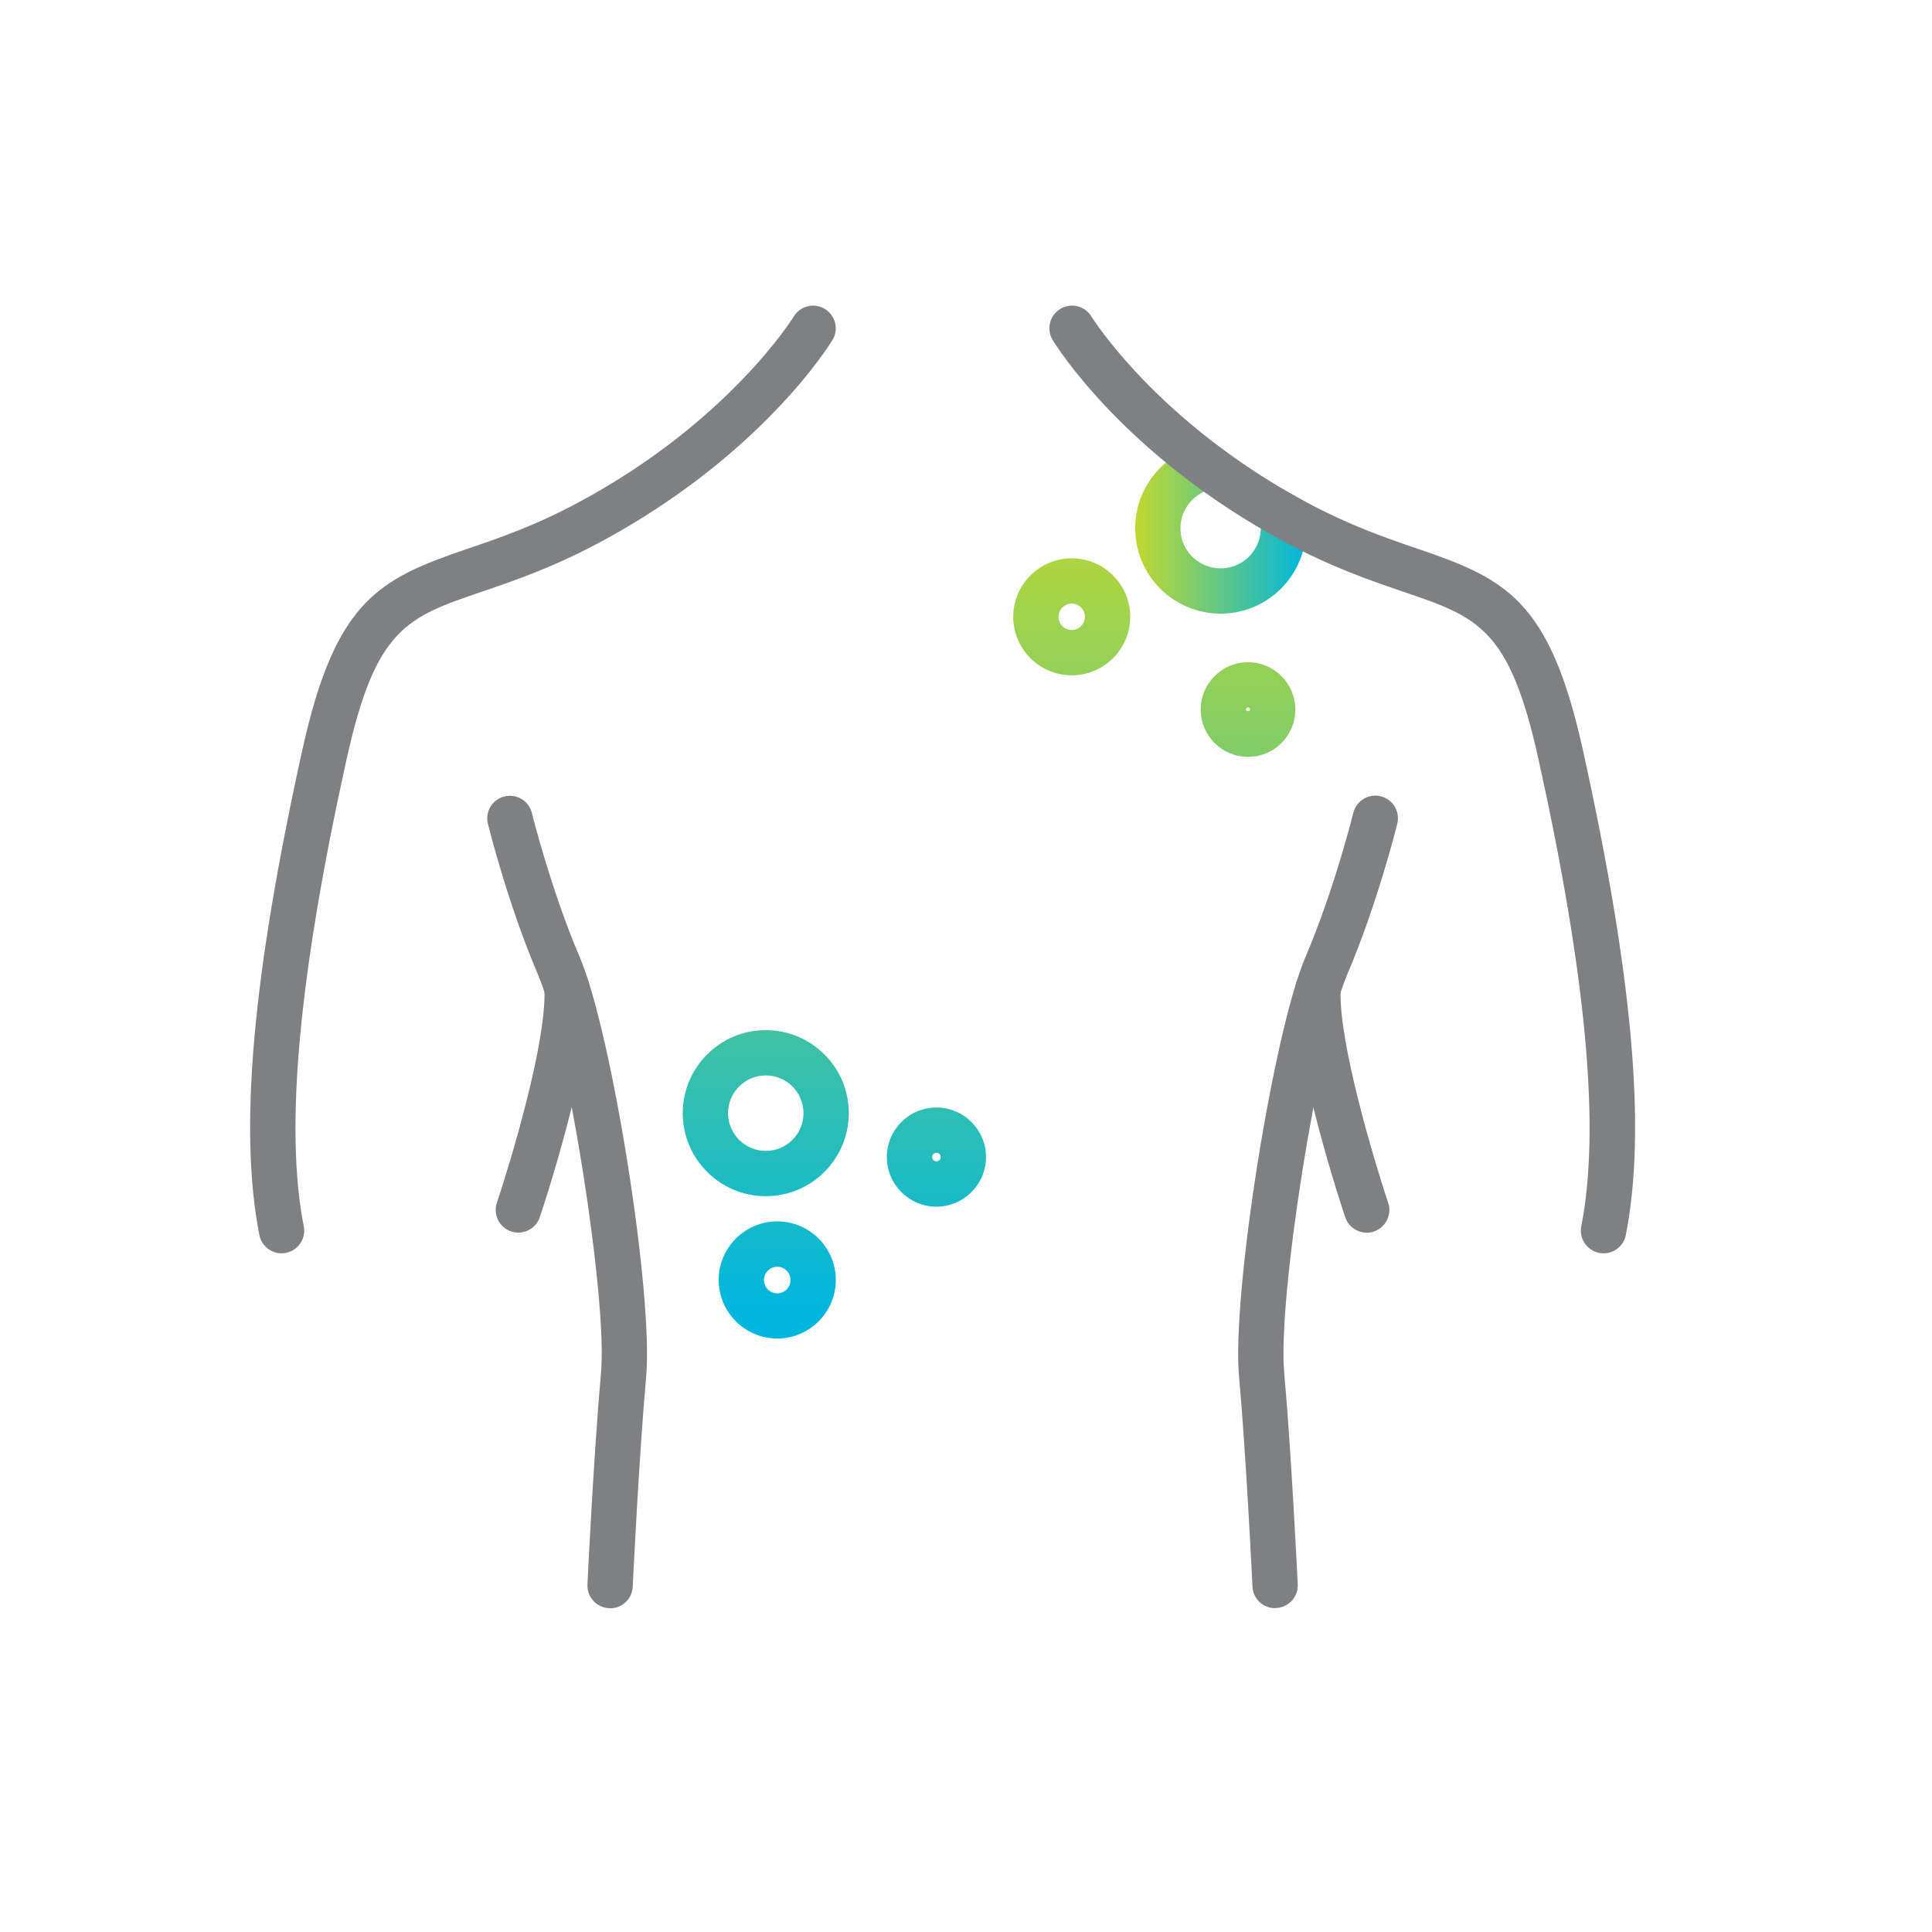 <?xml version="1.0" encoding="UTF-8"?>
<svg id="Layer_1" xmlns="http://www.w3.org/2000/svg" xmlns:xlink="http://www.w3.org/1999/xlink" viewBox="0 0 256 256">
  <defs>
    <style>
      .cls-1 {
        fill: none;
        stroke: url(#RX_gradient-3);
        stroke-linecap: round;
        stroke-linejoin: round;
        stroke-width: 6px;
      }

      .cls-2 {
        fill: url(#RX_gradient);
      }

      .cls-3 {
        fill: url(#RX_gradient-4);
      }

      .cls-4 {
        fill: url(#RX_gradient-2);
      }

      .cls-5 {
        fill: url(#RX_gradient-6);
      }

      .cls-6 {
        fill: url(#RX_gradient-5);
      }

      .cls-7 {
        fill: #7e8083;
      }
    </style>
    <linearGradient id="RX_gradient" data-name="RX gradient" x1="142.01" y1="63.42" x2="142.01" y2="173.69" gradientUnits="userSpaceOnUse">
      <stop offset="0" stop-color="#c1d82f"/>
      <stop offset="1" stop-color="#00b6de"/>
    </linearGradient>
    <linearGradient id="RX_gradient-2" data-name="RX gradient" x1="165.37" y1="63.42" x2="165.37" y2="173.69" xlink:href="#RX_gradient"/>
    <linearGradient id="RX_gradient-3" data-name="RX gradient" x1="150.42" y1="70.07" x2="173.06" y2="70.07" xlink:href="#RX_gradient"/>
    <linearGradient id="RX_gradient-4" data-name="RX gradient" x1="101.47" y1="63.42" x2="101.47" y2="173.69" xlink:href="#RX_gradient"/>
    <linearGradient id="RX_gradient-5" data-name="RX gradient" x1="102.99" y1="63.42" x2="102.99" y2="173.69" xlink:href="#RX_gradient"/>
    <linearGradient id="RX_gradient-6" data-name="RX gradient" x1="124.08" y1="63.42" x2="124.08" y2="173.69" xlink:href="#RX_gradient"/>
  </defs>
  <path class="cls-7" d="M181.09,163.33c-1.25,0-2.42-.79-2.84-2.04-.29-.85-6.99-20.9-6.61-30.36.07-1.66,1.46-2.94,3.12-2.88,1.66.07,2.94,1.46,2.88,3.12-.28,6.93,4.46,22.71,6.3,28.21.53,1.57-.32,3.27-1.89,3.8-.32.11-.64.16-.96.16Z"/>
  <g>
    <path class="cls-7" d="M37.31,166.07c-1.41,0-2.66-.99-2.94-2.42-2.74-13.92-.92-34.36,5.7-64.32,4.39-19.84,10.19-22.63,21.87-26.61,4.19-1.43,8.93-3.04,14.75-6.17,19.83-10.64,28.41-24.47,28.49-24.61.86-1.41,2.71-1.87,4.12-1,1.41.86,1.87,2.7,1.01,4.11-.38.62-9.42,15.31-30.79,26.79-6.26,3.36-11.47,5.13-15.66,6.56-9.97,3.39-14.09,4.8-17.94,22.22-6.35,28.73-8.21,48.97-5.67,61.87.32,1.63-.74,3.2-2.36,3.52-.2.04-.39.06-.58.06Z"/>
    <path class="cls-7" d="M80.84,213.09s-.1,0-.15,0c-1.66-.08-2.93-1.49-2.85-3.14,0-.18.86-17.69,1.8-28.08.88-9.72-4.5-43.7-8.34-52.69-4-9.36-6.54-19.59-6.65-20.02-.4-1.61.59-3.23,2.2-3.63,1.61-.39,3.23.59,3.63,2.2.02.1,2.53,10.2,6.34,19.1,4.27,9.98,9.78,44.79,8.8,55.59-.93,10.26-1.78,27.65-1.78,27.83-.08,1.61-1.4,2.86-2.99,2.86Z"/>
    <path class="cls-7" d="M68.69,163.33c-.32,0-.64-.05-.96-.16-1.57-.53-2.42-2.23-1.89-3.8,1.85-5.5,6.58-21.28,6.3-28.21-.07-1.66,1.22-3.05,2.88-3.12,1.68-.04,3.05,1.22,3.12,2.88.38,9.45-6.33,29.51-6.61,30.36-.42,1.25-1.59,2.04-2.84,2.04Z"/>
  </g>
  <path class="cls-2" d="M142.01,89.48c-4.27,0-7.75-3.48-7.75-7.75s3.48-7.75,7.75-7.75,7.75,3.48,7.75,7.75-3.48,7.75-7.75,7.75ZM142.01,79.98c-.96,0-1.75.78-1.75,1.75s.78,1.75,1.75,1.75,1.75-.78,1.75-1.75-.78-1.75-1.75-1.75Z"/>
  <path class="cls-4" d="M165.37,100.29c-3.46,0-6.27-2.81-6.27-6.27s2.81-6.27,6.27-6.27,6.27,2.81,6.27,6.27-2.81,6.27-6.27,6.27ZM165.37,93.74c-.15,0-.27.12-.27.27,0,.3.55.3.55,0,0-.15-.12-.27-.27-.27Z"/>
  <path class="cls-1" d="M169.87,68.2c.13.58.19,1.18.19,1.79,0,4.59-3.72,8.32-8.32,8.32s-8.32-3.72-8.32-8.32c0-4.02,2.85-7.37,6.64-8.15"/>
  <path class="cls-3" d="M101.47,158.5c-6.07,0-11-4.93-11-11s4.93-11,11-11,11,4.93,11,11-4.93,11-11,11ZM101.47,142.5c-2.76,0-5,2.24-5,5s2.24,5,5,5,5-2.24,5-5-2.24-5-5-5Z"/>
  <path class="cls-6" d="M102.99,177.36c-4.28,0-7.76-3.48-7.76-7.76s3.48-7.76,7.76-7.76,7.76,3.48,7.76,7.76-3.48,7.76-7.76,7.76ZM102.99,167.85c-.97,0-1.76.79-1.76,1.76s.79,1.76,1.76,1.76,1.76-.79,1.76-1.76-.79-1.76-1.76-1.76Z"/>
  <path class="cls-5" d="M124.08,159.89c-3.62,0-6.57-2.95-6.57-6.57s2.95-6.57,6.57-6.57,6.57,2.95,6.57,6.57-2.95,6.57-6.57,6.57ZM124.08,152.75c-.31,0-.57.26-.57.57s.26.57.57.57.57-.26.57-.57-.26-.57-.57-.57Z"/>
  <path class="cls-7" d="M212.47,166.07c-.19,0-.39-.02-.58-.06-1.62-.32-2.68-1.9-2.36-3.52,2.54-12.9.68-33.14-5.67-61.87-3.85-17.42-7.98-18.83-17.94-22.22-4.19-1.43-9.4-3.2-15.65-6.56-21.36-11.47-30.41-26.17-30.79-26.79-.86-1.42-.4-3.26,1.02-4.12,1.42-.86,3.26-.4,4.12,1.01.12.19,8.71,13.98,28.49,24.61,5.82,3.12,10.57,4.74,14.75,6.17,11.68,3.98,17.48,6.77,21.87,26.61,6.62,29.97,8.44,50.41,5.7,64.32-.28,1.43-1.54,2.42-2.94,2.42Z"/>
  <path class="cls-7" d="M168.95,213.09c-1.59,0-2.92-1.25-2.99-2.86,0-.17-.85-17.56-1.78-27.83-.98-10.8,4.53-45.6,8.8-55.59,3.81-8.9,6.32-19,6.34-19.1.4-1.61,2.02-2.59,3.63-2.2,1.61.4,2.59,2.02,2.2,3.63-.11.43-2.65,10.66-6.65,20.02-3.84,8.99-9.22,42.96-8.34,52.69.94,10.39,1.79,27.9,1.8,28.08.08,1.65-1.2,3.06-2.85,3.14-.05,0-.1,0-.15,0Z"/>
</svg>